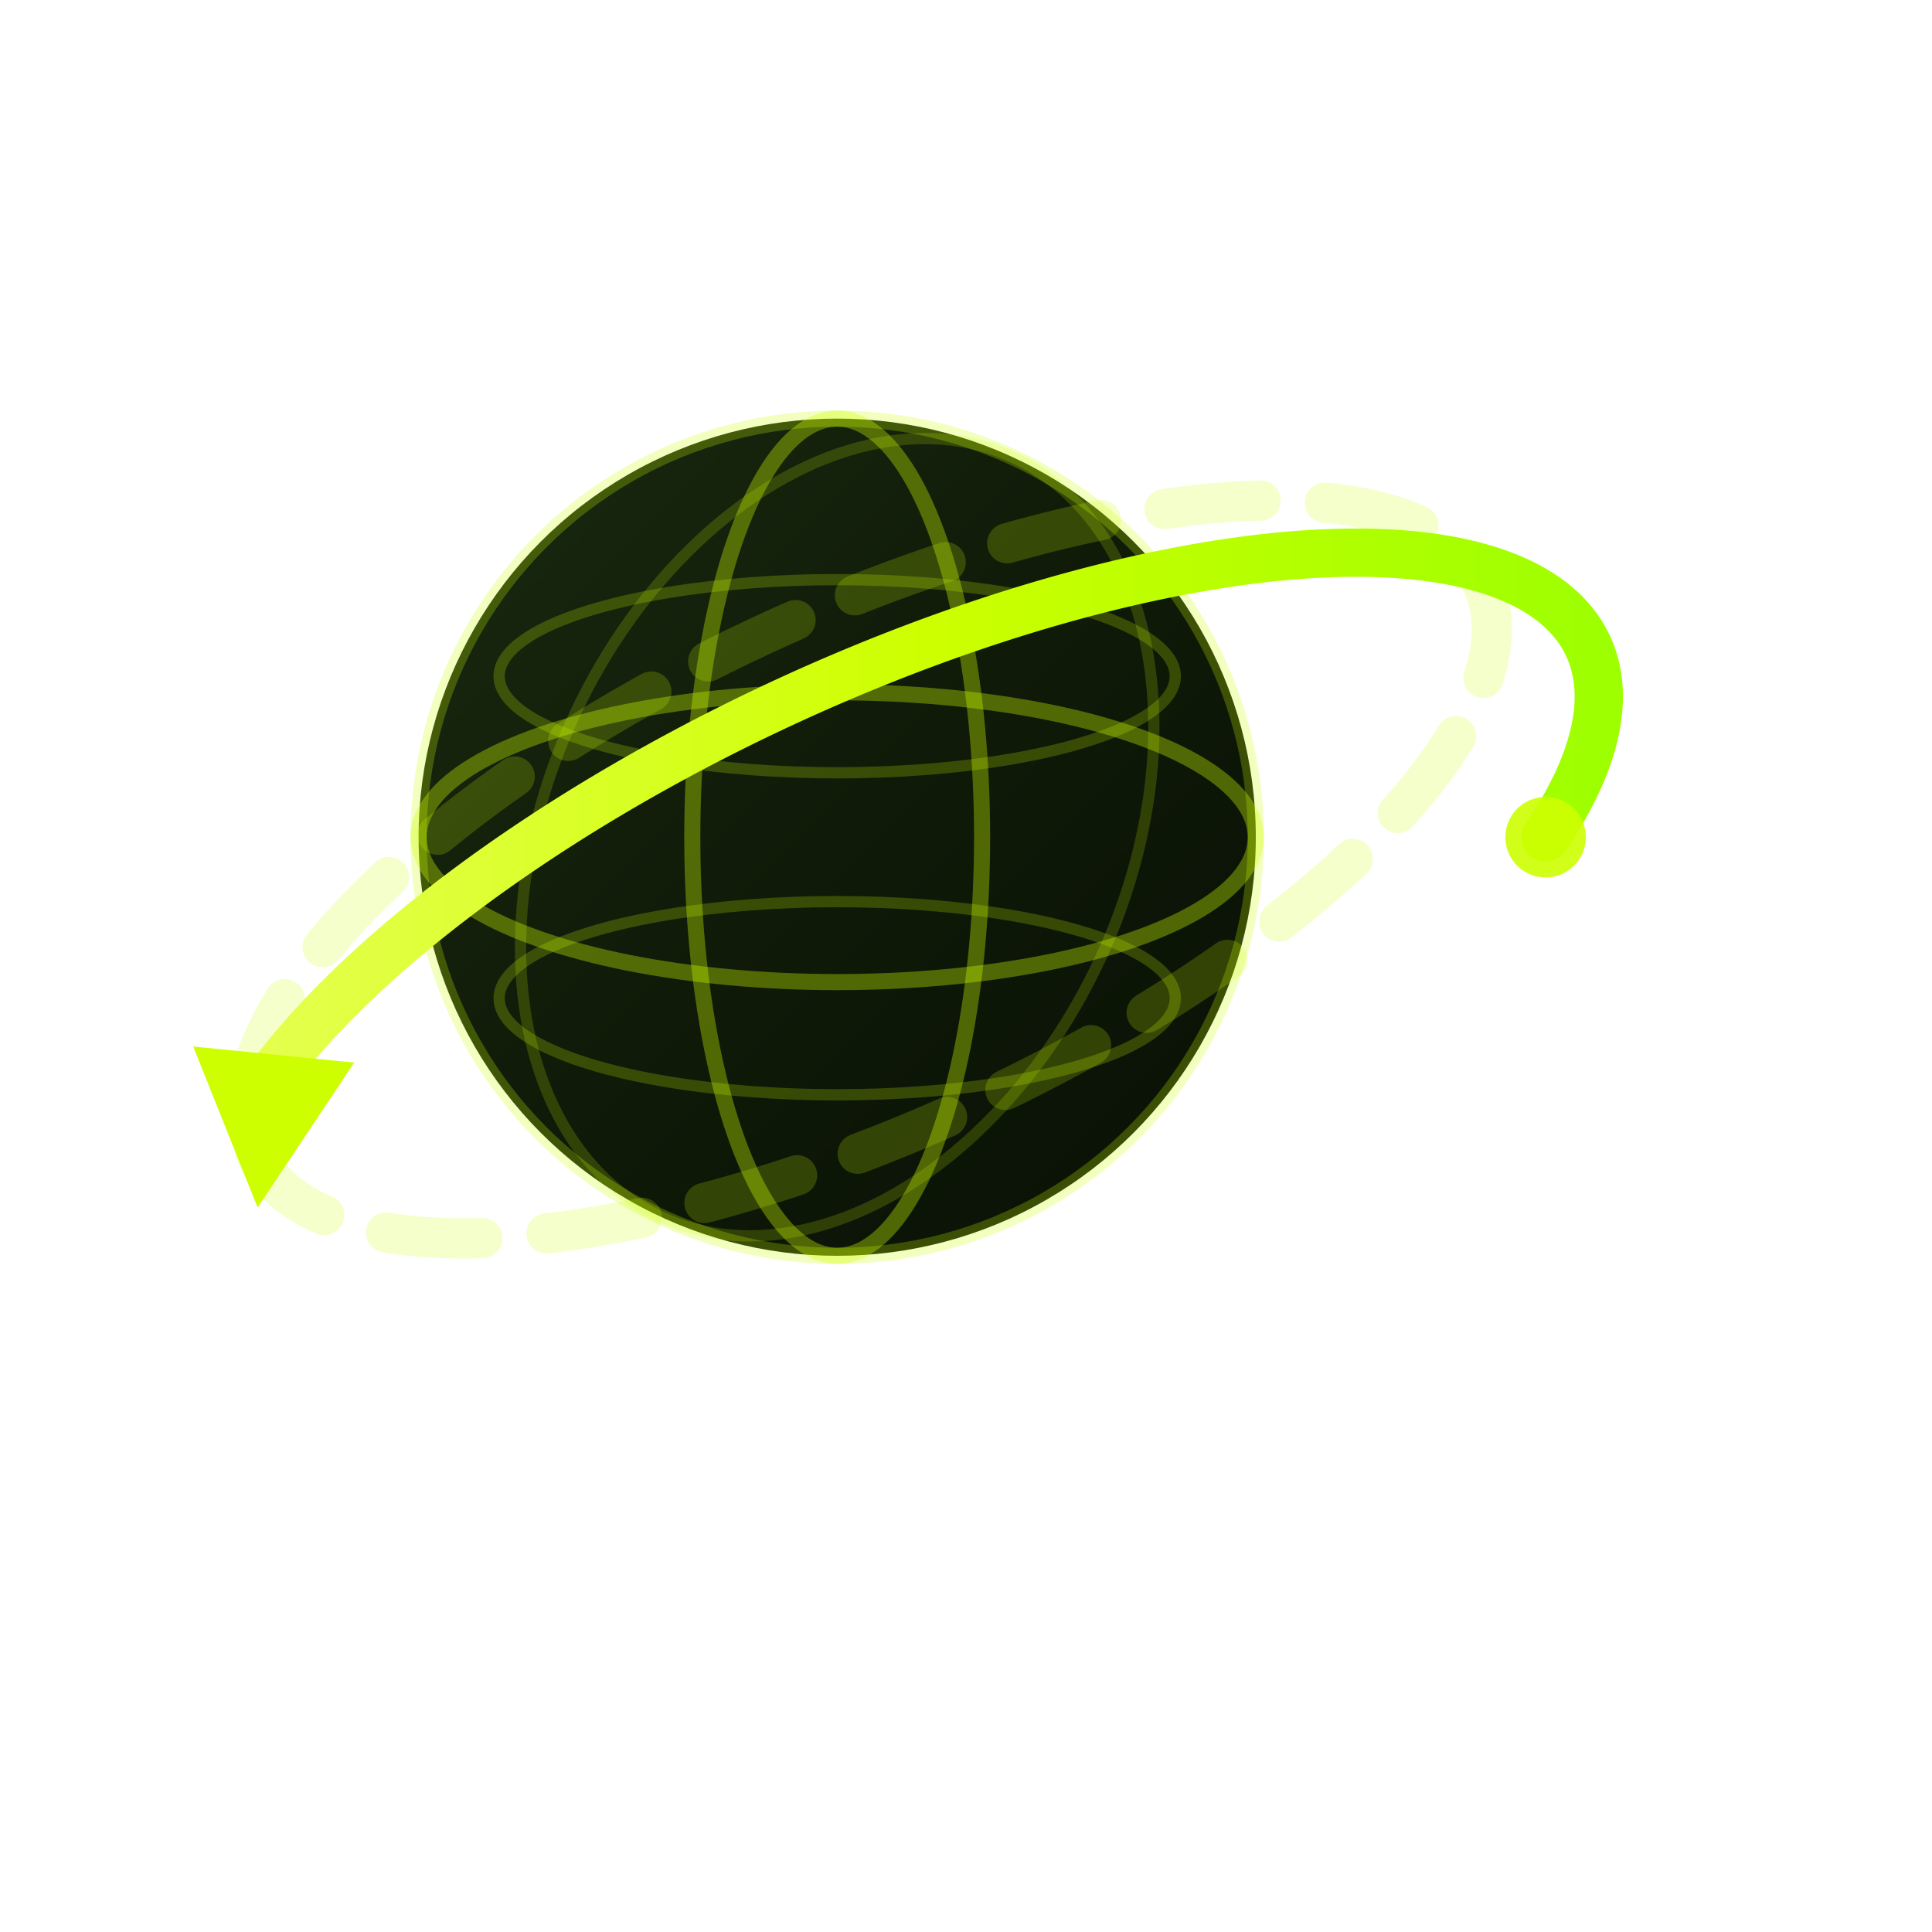 <svg xmlns="http://www.w3.org/2000/svg" viewBox="0 0 120 120" fill="none">
  <defs>
    <!-- Globe gradient - dark with lime tint -->
    <linearGradient id="globeGradient" x1="0%" y1="0%" x2="100%" y2="100%">
      <stop offset="0%" stop-color="#1a2a10"/>
      <stop offset="50%" stop-color="#0f1a08"/>
      <stop offset="100%" stop-color="#081005"/>
    </linearGradient>
    
    <!-- Vector orbit gradient using lime -->
    <linearGradient id="vectorGradient" x1="0%" y1="0%" x2="100%" y2="0%">
      <stop offset="0%" stop-color="#E5FF4D"/>
      <stop offset="50%" stop-color="#CDFF00"/>
      <stop offset="100%" stop-color="#9EFF00"/>
    </linearGradient>
    
    <!-- Glow filter for lime accent -->
    <filter id="limeGlow" x="-50%" y="-50%" width="200%" height="200%">
      <feGaussianBlur stdDeviation="2" result="blur"/>
      <feMerge>
        <feMergeNode in="blur"/>
        <feMergeNode in="SourceGraphic"/>
      </feMerge>
    </filter>
  </defs>
  
  <!-- Globe -->
  <g>
    <circle cx="52" cy="52" r="26" fill="url(#globeGradient)" stroke="rgba(205, 255, 0, 0.25)" stroke-width="1"/>
    
    <!-- Latitude lines - lime tinted -->
    <ellipse cx="52" cy="52" rx="26" ry="9" stroke="#CDFF00" stroke-width="1" fill="none" opacity="0.35"/>
    <ellipse cx="52" cy="42" rx="21" ry="6" stroke="#CDFF00" stroke-width="0.7" fill="none" opacity="0.22"/>
    <ellipse cx="52" cy="62" rx="21" ry="6" stroke="#CDFF00" stroke-width="0.7" fill="none" opacity="0.22"/>
    
    <!-- Longitude lines - lime tinted -->
    <ellipse cx="52" cy="52" rx="9" ry="26" stroke="#CDFF00" stroke-width="1" fill="none" opacity="0.35"/>
    <ellipse cx="52" cy="52" rx="18" ry="26" stroke="#CDFF00" stroke-width="0.7" fill="none" opacity="0.18" transform="rotate(25, 52, 52)"/>
  </g>
  
  <!-- Vector orbit - circular ellipse around globe -->
  <g filter="url(#limeGlow)">
    <!-- Back arc (behind globe) - dashed -->
    <ellipse 
      cx="54" 
      cy="54" 
      rx="42" 
      ry="16"
      stroke="#CDFF00"
      stroke-width="2.5"
      stroke-dasharray="6 4"
      stroke-opacity="0.2"
      fill="none"
      transform="rotate(-25, 54, 54)"
      stroke-linecap="round"
    />
    
    <!-- Front arc (in front of globe) - solid -->
    <path 
      d="M 16 68 
         A 42 16 -25 0 1 96 52"
      stroke="url(#vectorGradient)" 
      stroke-width="3" 
      fill="none"
      stroke-linecap="round"
    />
    
    <!-- Arrow head -->
    <polygon 
      points="12,65 22,66 16,75" 
      fill="#CDFF00"
    />
  </g>
  
  <!-- Subtle lime accent dot -->
  <circle cx="96" cy="52" r="2.5" fill="#CDFF00" opacity="0.9"/>
</svg>

